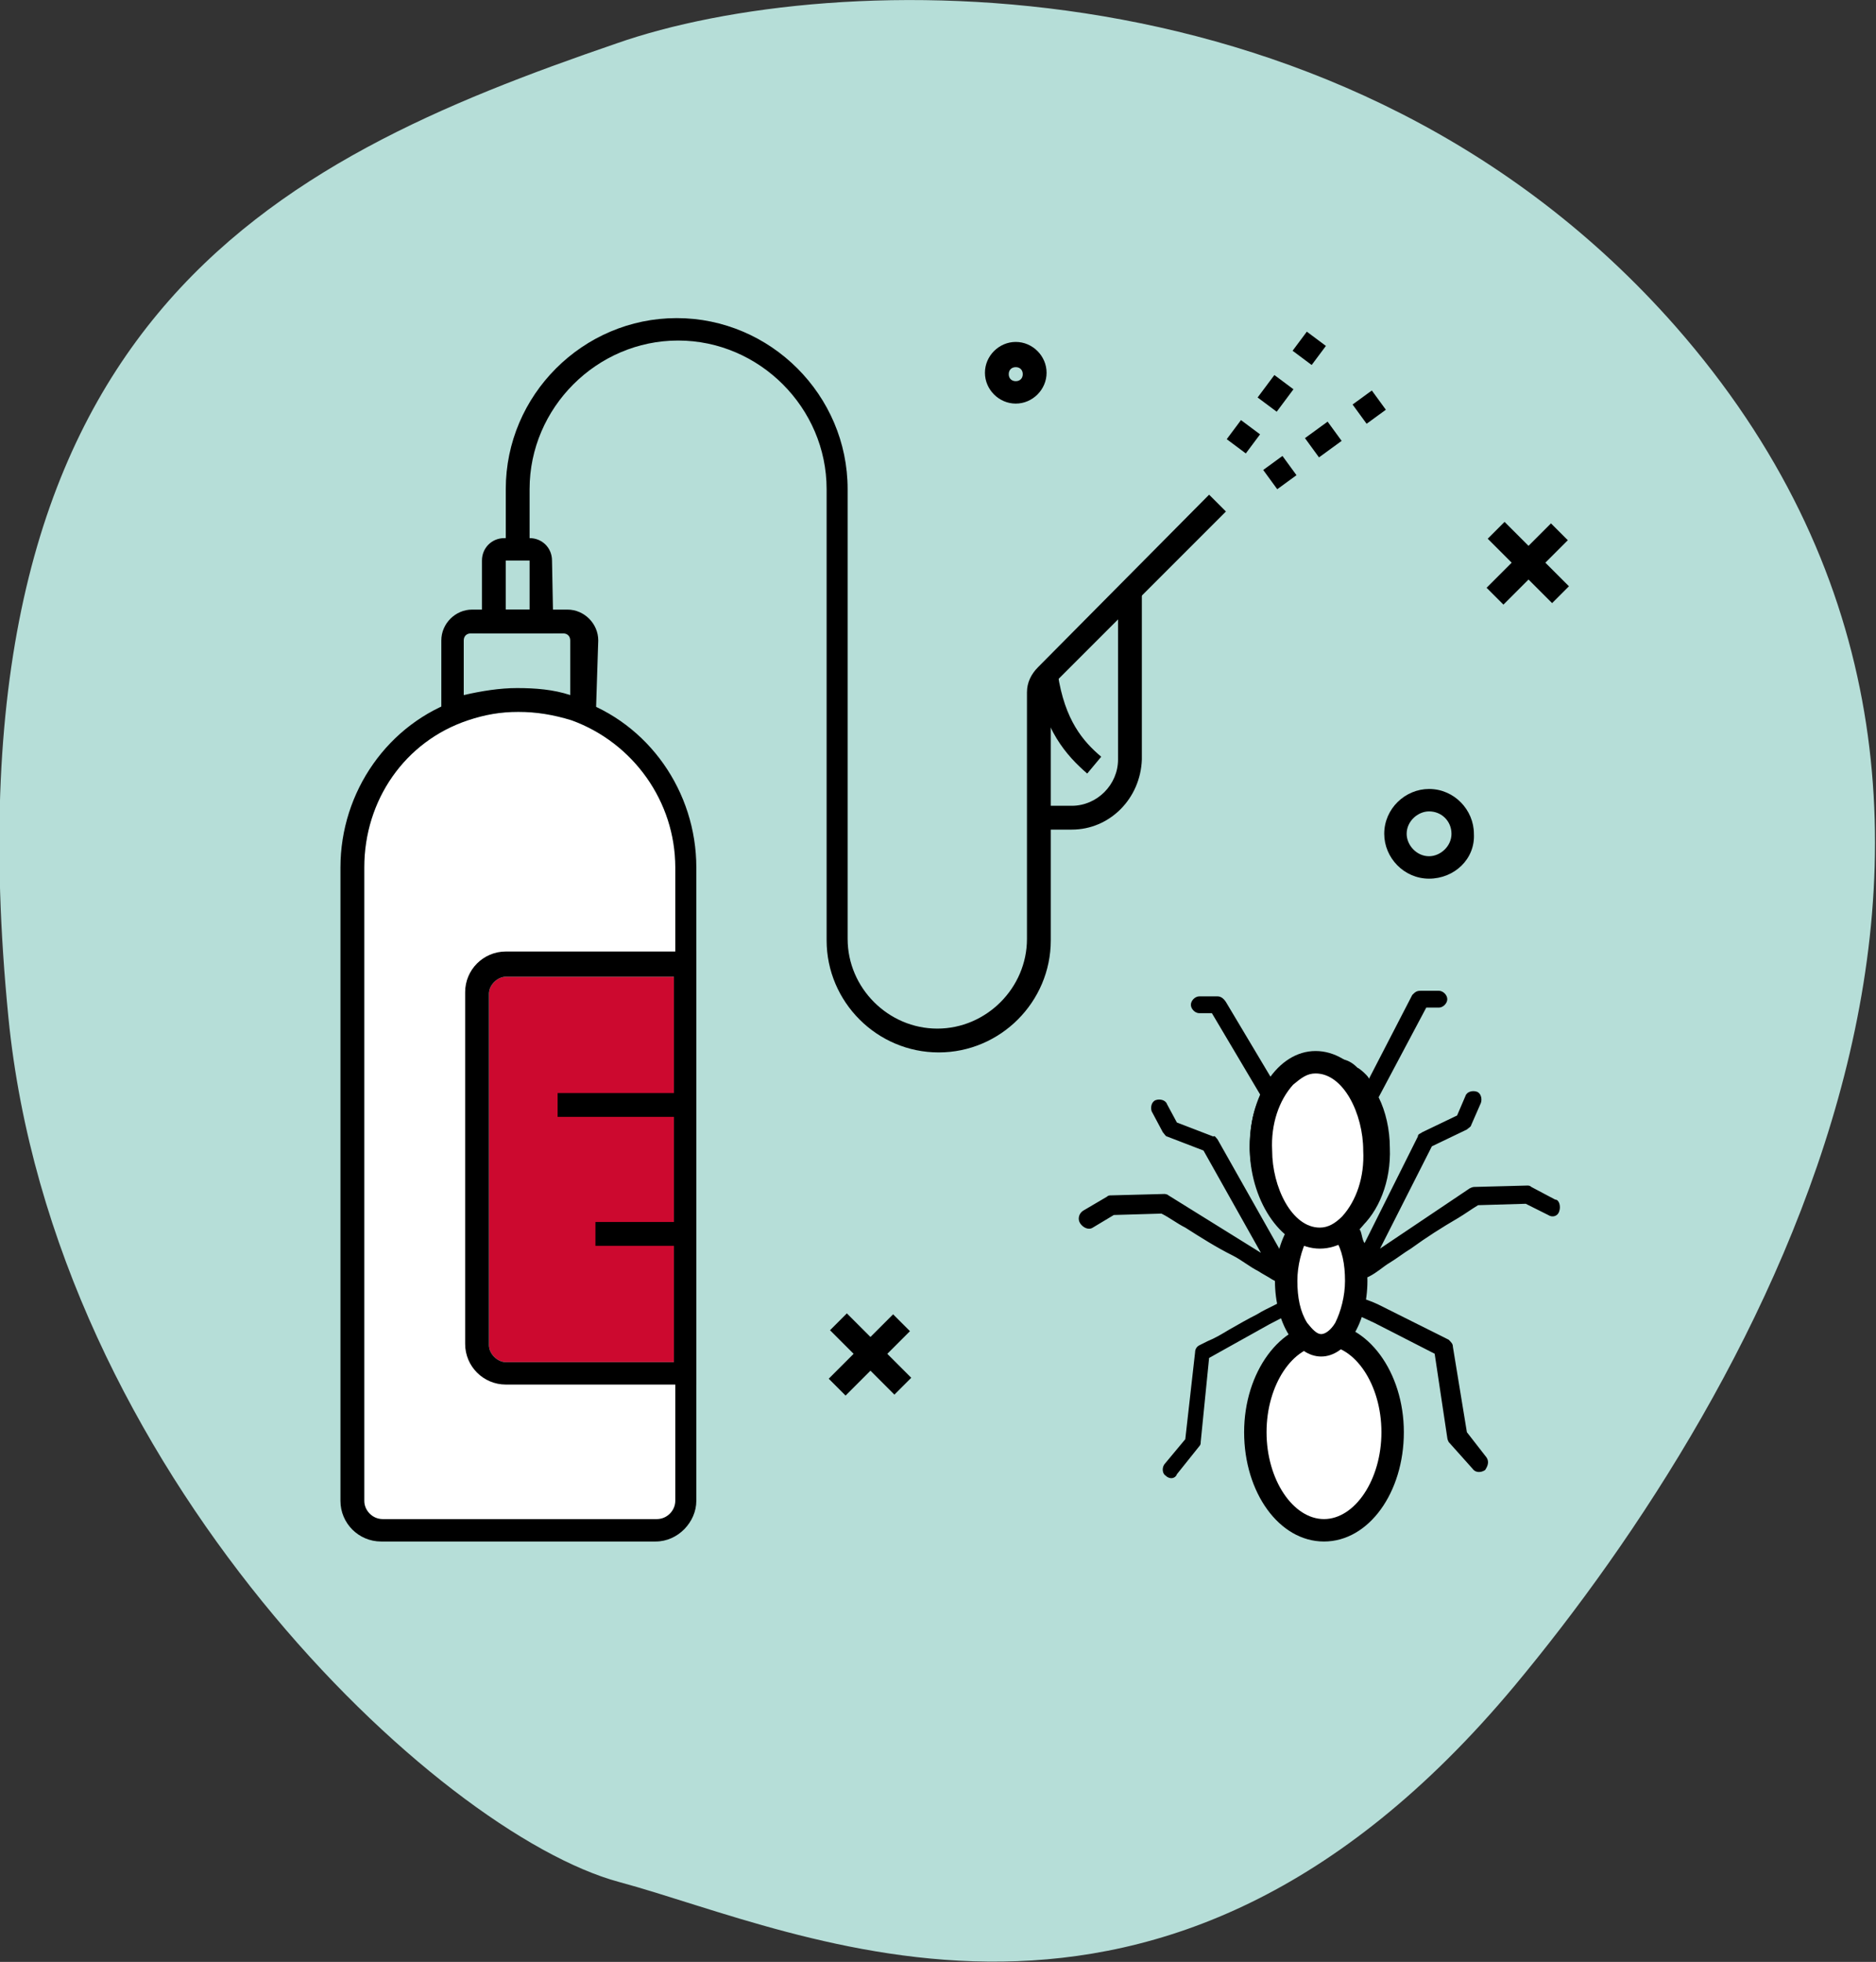 <?xml version="1.0" encoding="utf-8"?>
<!-- Generator: Adobe Illustrator 28.0.0, SVG Export Plug-In . SVG Version: 6.00 Build 0)  -->
<svg version="1.1" id="Layer_1" xmlns="http://www.w3.org/2000/svg" xmlns:xlink="http://www.w3.org/1999/xlink" x="0px" y="0px"
	 viewBox="0 0 133.9 140" style="enable-background:new 0 0 133.9 140;" xml:space="preserve">
<rect x="0" y="0" width="133.9" height="140" fill="#333333" stroke="none"/>
<style type="text/css">
	.st0{fill:#B6DED8;}
	.st1{fill:#FFFFFF;}
	.st2{fill:#CC092F;}
</style>
<g>
	<path class="st0" d="M44,3.1C19.5,11.5-4.3,22.9,0.6,72.6c3.2,32.4,30.6,58.2,43.6,61.7s38.6,16.3,63.9-14
		c17.4-20.9,41.5-62.8,11.5-97C96.1-3.4,59.4-2.3,44,3.1z"/>
</g>
<g>
	<g>
		<g>
			<path class="st1" d="M37,50.8c-1.3,0-2.4,0.2-3.6,0.6c-4.5,1.5-7.4,5.7-7.4,10.5v45.2c0,0.7,0.6,1.3,1.3,1.3h19.6
				c0.7,0,1.3-0.6,1.3-1.3V61.9c0-4.7-3-8.9-7.4-10.5C39.5,51,38.2,50.8,37,50.8z"/>
		</g>
	</g>
</g>
<g>
	<g>
		<path class="st2" d="M36.1,69.7c-0.6,0-1.2,0.6-1.2,1.2V96c0,0.6,0.6,1.2,1.2,1.2h12V69.7H36.1z"/>
	</g>
</g>
<g>
	<path class="st1" d="M92.9,88.3l2.7-0.1c0.8,0,1.6,0.7,1.6,1.5l0,0c0,0.8-0.7,1.6-1.5,1.6L93,91.4c-0.8,0-1.6-0.7-1.6-1.5l0,0
		C91.3,89,92,88.3,92.9,88.3z"/>
	<path d="M91.2,76.7c-0.2,0.2-0.4,0.4-0.3,0.5l-3.4-5.7c-0.2-0.3-0.4-0.4-0.6-0.4h-1.3c-0.3,0-0.6,0.3-0.6,0.6
		c0,0.3,0.3,0.6,0.6,0.6h0.9l3.5,5.9c-0.6,1-0.8,2.4-0.8,3.8c0.1,2.4,1,4.5,2.5,5.7c0.6,0.6,0.3,1.9,0,2.1l-4.8-8.5
		c-0.1-0.1-0.2-0.3-0.3-0.2l-2.6-1l-0.7-1.3c-0.1-0.3-0.5-0.4-0.8-0.3s-0.4,0.5-0.3,0.8l0.8,1.5c0.1,0.1,0.2,0.3,0.3,0.3l2.6,1
		l4.1,7.3l-6.6-4.1c-0.1-0.1-0.3-0.1-0.3-0.1l-3.8,0.1c-0.1,0-0.2,0-0.3,0.1l-1.7,1c-0.3,0.2-0.4,0.6-0.2,0.9s0.6,0.5,0.9,0.3
		l1.5-0.9l3.4-0.1c0.6,0.3,1.1,0.7,1.7,1c1.1,0.7,2.2,1.4,3.4,2c0.6,0.3,1.2,0.8,1.8,1.1c0.3,0.2,0.7,0.4,1,0.6
		c0.2,0.1,0.3,0.2,0.6,0.2c0.1,0.1,0.3,0.1,0.5,0.2c0,0-0.1,0.1,0.1,0.1c0.1,0.1,0.2,0.1,0.3,0.1c0.3,0.1,0.2,0.3-0.1,0.5
		c-0.8,0.6-1.7,0.9-2.5,1.4c-0.6,0.3-1.3,0.7-2,1.1c-0.5,0.3-1,0.6-1.5,0.8c-0.2,0.1-0.4,0.2-0.6,0.3c-0.2,0.1-0.3,0.3-0.3,0.5
		l-0.7,6.2l-1.5,1.8c-0.2,0.3-0.1,0.7,0.1,0.8c0.3,0.3,0.7,0.2,0.8-0.1l1.6-2c0.1-0.1,0.1-0.2,0.1-0.3l0.6-6l4.3-2.4l2.7-1.4h2
		l2.8,1.3l4.3,2.2l0.9,6c0,0.1,0.1,0.3,0.1,0.3l1.7,1.9c0.2,0.3,0.6,0.3,0.9,0.1c0.2-0.3,0.3-0.6,0.1-0.9l-1.4-1.8l-1-6.1
		c0-0.2-0.1-0.3-0.3-0.5l-5-2.5c-0.4-0.2-1.2-0.5-1.7-0.6c-0.2-0.1-0.5,0.1-0.7-0.1s0.3-0.5,0.4-0.6c0.4-0.3,0.8-0.5,1.3-0.7
		c0.6-0.3,1-0.7,1.5-1s1-0.7,1.5-1c1.1-0.8,2.2-1.5,3.4-2.2c0.5-0.3,0.9-0.6,1.4-0.9l3.4-0.1l1.6,0.8c0.3,0.2,0.7,0.1,0.8-0.3
		c0.1-0.3,0-0.8-0.3-0.8l-1.7-0.9c-0.1-0.1-0.2-0.1-0.3-0.1l-3.8,0.1c-0.1,0-0.3,0.1-0.3,0.1l-6.4,4.3l3.7-7.3l2.5-1.2
		c0.1-0.1,0.3-0.2,0.3-0.3l0.7-1.6c0.1-0.3,0-0.7-0.3-0.8c-0.3-0.1-0.7,0-0.8,0.3l-0.6,1.4l-2.5,1.2c-0.1,0.1-0.3,0.1-0.3,0.3
		l-3.8,7.6c-0.2-0.2-0.2-0.9-0.4-1c1.4-1.2,2.3-3.4,2.2-5.8c0-1.3-0.3-2.6-0.8-3.6l3.4-6.4h0.9c0.3,0,0.6-0.3,0.6-0.6
		c0-0.3-0.3-0.6-0.6-0.6h-1.3c-0.3,0-0.4,0.1-0.6,0.3l-3.1,6c0.1-0.1-0.7-0.8-0.8-0.8c-0.3-0.3-0.6-0.5-1-0.6
		c-1.2-0.6-2.6-0.4-3.6,0.4C91.9,76.1,91.5,76.4,91.2,76.7z M90.5,82.1C90.4,79,92,76.6,94,76.6c2.2-0.1,3.7,2.9,3.8,5.5
		c0.1,3.1-1.5,5.5-3.5,5.5S90.6,85.1,90.5,82.1z M93,91.3c-0.7,0-1.3-0.6-1.3-1.3c0-0.7,0.6-1.3,1.2-1.3l2.7-0.1
		c0.7,0,1.3,0.6,1.3,1.3s-0.6,1.3-1.2,1.3L93,91.3z"/>
	<g>
		<path class="st1" d="M94.5,109.1c-2.7,0-4.9-3.1-4.9-7c0-3.8,2.2-7,4.9-7s4.9,3.1,4.9,7S97.2,109.1,94.5,109.1z"/>
		<path d="M94.5,96c2.2,0,4.1,2.8,4.1,6.2s-1.9,6.2-4.1,6.2s-4.1-2.8-4.1-6.2S92.3,96,94.5,96 M94.5,94.4c-3.1,0-5.7,3.5-5.7,7.8
			c0,4.3,2.5,7.8,5.7,7.8s5.7-3.5,5.7-7.8C100.2,97.9,97.6,94.4,94.5,94.4L94.5,94.4z"/>
	</g>
	<g>
		<path class="st1" d="M94.3,96c-1.5,0-2.5-2.4-2.5-4.6s1-4.6,2.5-4.6s2.5,2.4,2.5,4.6S95.8,96,94.3,96z"/>
		<path d="M94.3,87.6c0.3,0,0.6,0.3,1,0.8c0.5,0.8,0.7,1.8,0.7,3c0,1.1-0.3,2.2-0.7,3c-0.3,0.5-0.7,0.8-1,0.8s-0.6-0.3-1-0.8
			c-0.5-0.8-0.7-1.8-0.7-3c0-1.1,0.3-2.2,0.7-3C93.6,87.9,94,87.6,94.3,87.6 M94.3,86c-1.8,0-3.3,2.4-3.3,5.4s1.5,5.4,3.3,5.4
			s3.3-2.4,3.3-5.4S96.1,86,94.3,86L94.3,86z"/>
	</g>
	<g>
		<path class="st1" d="M94.3,88.3c-2.2,0-4.1-2.8-4.3-6.2c-0.1-2.1,0.6-4.1,1.7-5.2c0.4-0.5,1.2-1,2.2-1c2.2,0,4.1,2.8,4.3,6.2
			c0.1,2.1-0.6,4.1-1.7,5.2C96,87.7,95.3,88.3,94.3,88.3L94.3,88.3z"/>
		<path d="M93.9,76.6c2,0,3.4,2.9,3.4,5.5c0.1,1.9-0.5,3.6-1.5,4.7c-0.5,0.5-1,0.8-1.6,0.8c-2,0-3.4-2.9-3.4-5.5
			c-0.1-1.9,0.5-3.6,1.5-4.7C92.9,76.9,93.3,76.6,93.9,76.6L93.9,76.6 M93.9,75L93.9,75c-2.7,0-4.8,3.2-4.7,7.1c0.1,3.8,2.4,7,5,7
			l0,0c2.7,0,4.8-3.2,4.6-7.1C98.9,78.1,96.6,75,93.9,75L93.9,75z"/>
	</g>
</g>
<g>
	<g>
		<path d="M46.8,110H27.2c-1.6,0-2.9-1.3-2.9-2.9V61.9c0-5.4,3.4-10.3,8.5-12c1.3-0.5,2.7-0.7,4.2-0.7s2.9,0.2,4.2,0.7
			c5.1,1.7,8.5,6.6,8.5,12v45.2C49.7,108.6,48.4,110,46.8,110z M37,50.8c-1.3,0-2.4,0.2-3.6,0.6c-4.5,1.5-7.4,5.7-7.4,10.5v45.2
			c0,0.7,0.6,1.3,1.3,1.3h19.6c0.7,0,1.3-0.6,1.3-1.3V61.9c0-4.7-3-8.9-7.4-10.5C39.5,51,38.3,50.8,37,50.8z"/>
	</g>
	<g>
		<path d="M49.7,98.8H36.1c-1.6,0-2.9-1.3-2.9-2.9V70.8c0-1.6,1.3-2.9,2.9-2.9h13.6V98.8z M36.1,69.7c-0.6,0-1.2,0.6-1.2,1.2V96
			c0,0.6,0.6,1.2,1.2,1.2h12V69.7H36.1z M76.5,59.2h-2.3v-1.7h2.3c1.8,0,3.3-1.5,3.3-3.3V42.1h1.7v12.1C81.4,57,79.2,59.2,76.5,59.2
			z M77.6,55.2c-1.5-1.3-3.1-3.1-3.7-6.9l1.6-0.2c0.5,3.3,1.8,4.8,3.1,5.9L77.6,55.2z M42.5,51.9l-1.1-0.4C40,51,38.5,50.7,37,50.7
			s-3,0.3-4.4,0.8l-1.1,0.4v-6.2c0-1.2,1-2.2,2.2-2.2h6.8c1.2,0,2.2,1,2.2,2.2L42.5,51.9L42.5,51.9z M33.6,45.2
			c-0.3,0-0.5,0.2-0.5,0.5v3.9c1.3-0.3,2.6-0.5,3.8-0.5c1.3,0,2.6,0.1,3.8,0.5v-3.9c0-0.3-0.2-0.5-0.5-0.5H33.6z"/>
	</g>
	<g>
		<path d="M67,75.1c-4.4,0-8-3.6-8-8V34.9c0-5.8-4.8-10.6-10.6-10.6s-10.6,4.8-10.6,10.6v4.2h-1.7v-4.2c0-6.7,5.5-12.2,12.2-12.2
			s12.2,5.5,12.2,12.2V67c0,3.5,2.9,6.4,6.4,6.4c3.5,0,6.4-2.9,6.4-6.4V49.4c0-0.7,0.3-1.3,0.8-1.8l12.2-12.3l1.2,1.2L75.3,48.7
			c-0.2,0.2-0.3,0.4-0.3,0.7v17.7C75,71.5,71.4,75.1,67,75.1z"/>
	</g>
	<g>
		<path d="M39.5,45.2h-5.1V40c0-0.9,0.7-1.6,1.6-1.6h1.8c0.9,0,1.6,0.7,1.6,1.6L39.5,45.2L39.5,45.2z M36.1,43.5h1.7V40h-1.7V43.5z"
			/>
	</g>
	<g>
		<rect x="105.8" y="39.4" transform="matrix(0.707 -0.707 0.707 0.707 3.449 88.888)" width="6.5" height="1.7"/>
	</g>
	<g>
		<rect x="108.3" y="36.9" transform="matrix(0.707 -0.707 0.707 0.707 3.531 88.922)" width="1.7" height="6.5"/>
	</g>
	<g>
		<rect x="58.8" y="95.8" transform="matrix(0.707 -0.707 0.707 0.707 -50.152 72.225)" width="6.5" height="1.7"/>
	</g>
	<g>
		<rect x="61.3" y="93.4" transform="matrix(0.707 -0.707 0.707 0.707 -50.13 72.228)" width="1.7" height="6.5"/>
	</g>
	<g>
		<rect x="90.5" y="32.9" transform="matrix(0.808 -0.589 0.589 0.808 -2.34 60.258)" width="1.7" height="1.7"/>
	</g>
	<g>
		<rect x="93.5" y="30.6" transform="matrix(0.808 -0.589 0.589 0.808 -0.429 61.612)" width="2" height="1.7"/>
	</g>
	<g>
		<rect x="96.9" y="28.3" transform="matrix(0.808 -0.589 0.589 0.808 1.577 63.074)" width="1.7" height="1.7"/>
	</g>
	<g>
		<rect x="87.9" y="30.3" transform="matrix(0.598 -0.801 0.801 0.598 10.724 83.628)" width="1.7" height="1.7"/>
	</g>
	<g>
		<rect x="90.1" y="27.2" transform="matrix(0.598 -0.801 0.801 0.598 14.096 84.268)" width="2" height="1.7"/>
	</g>
	<g>
		<rect x="92.6" y="24" transform="matrix(0.598 -0.801 0.801 0.598 17.66 84.85)" width="1.7" height="1.7"/>
	</g>
	<g>
		<path d="M72.5,28.8c-1.2,0-2.2-1-2.2-2.2s1-2.2,2.2-2.2s2.2,1,2.2,2.2S73.7,28.8,72.5,28.8z M72.5,26.2c-0.3,0-0.5,0.2-0.5,0.5
			s0.2,0.5,0.5,0.5S73,27,73,26.7S72.8,26.2,72.5,26.2z"/>
	</g>
	<g>
		<path d="M102,62.7c-1.8,0-3.2-1.5-3.2-3.2c0-1.8,1.5-3.2,3.2-3.2c1.8,0,3.2,1.5,3.2,3.2C105.3,61.3,103.8,62.7,102,62.7z
			 M102,57.9c-0.8,0-1.6,0.7-1.6,1.6c0,0.8,0.7,1.6,1.6,1.6c0.8,0,1.6-0.7,1.6-1.6C103.6,58.6,102.9,57.9,102,57.9z"/>
	</g>
	<g>
		<rect x="39.8" y="78" width="9.1" height="1.7"/>
	</g>
	<g>
		<rect x="42.5" y="87.2" width="6.4" height="1.7"/>
	</g>
</g>
</svg>
